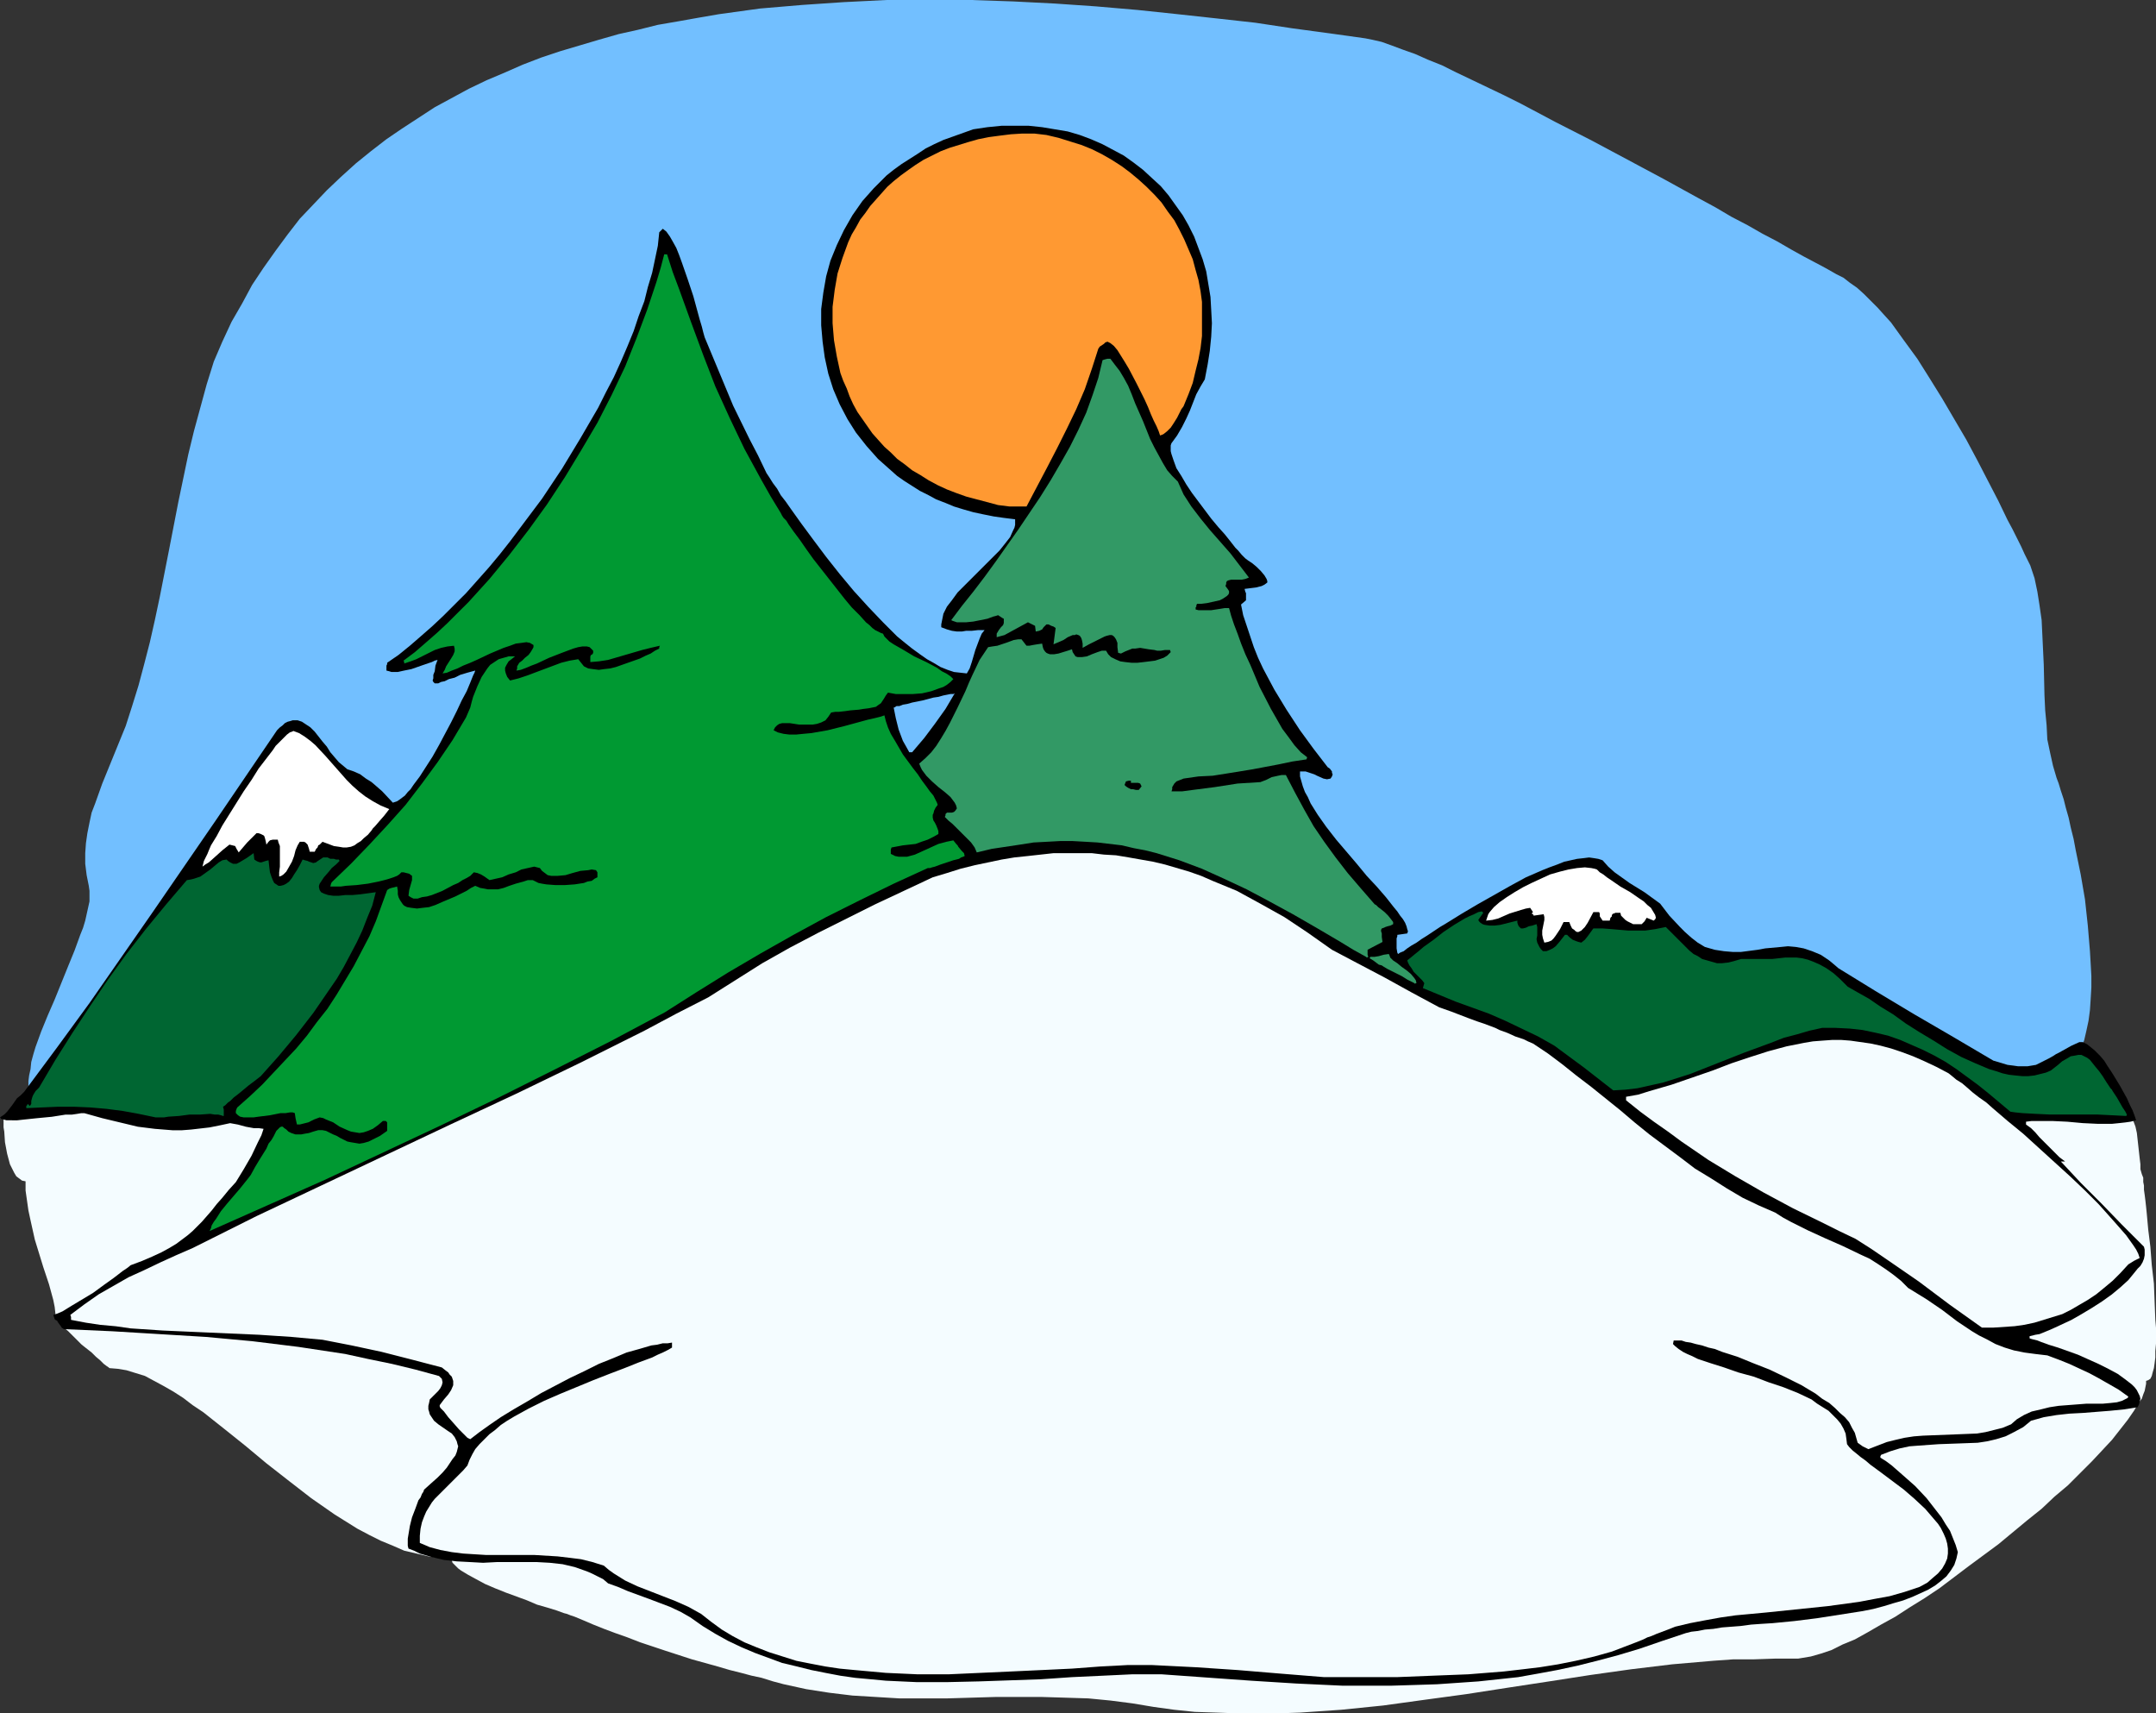 <?xml version="1.0" encoding="UTF-8" standalone="no"?>
<svg
   version="1.0"
   width="129.766mm"
   height="103.108mm"
   id="svg15"
   sodipodi:docname="Winterscape 26.wmf"
   xmlns:inkscape="http://www.inkscape.org/namespaces/inkscape"
   xmlns:sodipodi="http://sodipodi.sourceforge.net/DTD/sodipodi-0.dtd"
   xmlns="http://www.w3.org/2000/svg"
   xmlns:svg="http://www.w3.org/2000/svg">
  <rect width="100%" height="100%" fill="#333333" stroke="none"/>
  <sodipodi:namedview
     id="namedview15"
     pagecolor="#ffffff"
     bordercolor="#000000"
     borderopacity="0.25"
     inkscape:showpageshadow="2"
     inkscape:pageopacity="0.0"
     inkscape:pagecheckerboard="0"
     inkscape:deskcolor="#d1d1d1"
     inkscape:document-units="mm" />
  <defs
     id="defs1">
    <pattern
       id="WMFhbasepattern"
       patternUnits="userSpaceOnUse"
       width="6"
       height="6"
       x="0"
       y="0" />
  </defs>
  <path
     style="fill:#72bfff;fill-opacity:1;fill-rule:evenodd;stroke:none"
     d="m 7.595,251.56 -0.485,-0.808 -0.485,-1.131 -0.162,-0.969 v -1.293 -1.454 l 0.162,-1.293 0.323,-1.454 0.162,-1.616 0.485,-1.777 0.485,-1.616 1.293,-3.554 1.454,-3.554 1.616,-3.716 3.07,-7.594 1.454,-3.554 1.293,-3.554 0.646,-1.616 0.485,-1.616 0.323,-1.454 0.323,-1.454 0.323,-1.454 v -1.293 -1.131 l -0.162,-1.131 -0.485,-2.424 -0.323,-2.585 v -2.424 l 0.162,-2.262 0.323,-2.262 0.485,-2.424 0.485,-2.262 0.808,-2.1 1.616,-4.524 1.778,-4.362 1.778,-4.362 1.778,-4.362 1.454,-4.524 1.454,-4.685 1.293,-4.847 1.293,-5.009 1.131,-5.009 1.131,-5.332 2.101,-10.663 2.101,-10.825 2.262,-10.825 1.293,-5.332 1.454,-5.332 1.454,-5.332 1.616,-5.17 1.939,-4.524 2.101,-4.524 2.424,-4.201 2.262,-4.201 2.586,-3.878 2.747,-3.878 2.747,-3.716 2.747,-3.554 3.07,-3.231 3.07,-3.231 3.232,-3.07 3.394,-3.07 3.394,-2.747 3.555,-2.747 3.555,-2.424 3.717,-2.424 3.717,-2.424 3.878,-2.1 3.878,-2.1 4.04,-1.939 4.202,-1.777 4.04,-1.777 4.202,-1.616 4.363,-1.454 4.363,-1.293 4.363,-1.293 4.525,-1.293 4.363,-0.969 4.525,-1.131 4.686,-0.808 4.525,-0.808 4.686,-0.808 9.373,-1.293 9.534,-0.808 9.534,-0.646 L 201.677,0 h 9.534 9.696 l 9.534,0.323 9.534,0.485 9.373,0.646 9.373,0.808 9.211,0.969 8.888,0.969 8.726,0.969 8.565,1.293 8.403,1.131 8.08,1.131 1.616,0.323 2.101,0.485 2.262,0.808 2.586,0.969 2.747,0.969 2.909,1.293 3.232,1.293 3.232,1.616 3.394,1.616 3.717,1.777 3.717,1.777 3.878,1.939 7.918,4.201 8.242,4.201 16.322,8.725 7.918,4.362 3.878,2.1 3.555,2.1 3.717,1.939 3.394,1.939 3.394,1.777 3.07,1.777 2.909,1.616 2.747,1.454 2.424,1.293 2.262,1.293 1.616,0.808 1.454,1.131 1.616,1.131 1.616,1.454 1.454,1.454 1.616,1.616 1.454,1.616 1.616,1.777 2.909,4.039 3.07,4.201 2.747,4.362 2.909,4.685 2.747,4.685 2.747,4.685 2.586,4.847 2.424,4.685 2.262,4.362 2.101,4.362 1.131,2.1 0.97,1.939 0.97,1.939 0.808,1.777 1.293,2.585 0.97,2.908 0.646,3.07 0.485,3.07 0.485,3.393 0.162,3.393 0.323,6.786 0.162,6.947 0.162,3.393 0.323,3.393 0.162,3.231 0.646,3.07 0.646,2.908 0.808,2.747 0.485,1.293 0.485,1.616 0.646,1.939 0.485,1.939 0.646,2.262 0.485,2.262 0.646,2.585 0.485,2.585 1.131,5.493 0.97,5.655 0.646,5.978 0.485,5.816 0.162,2.747 0.162,2.908 v 2.585 l -0.162,2.747 -0.162,2.424 -0.323,2.424 -0.485,2.262 -0.485,2.1 -0.646,1.777 -0.646,1.777 -0.97,1.454 -0.97,1.293 -1.293,0.808 -1.293,0.808 -1.616,0.323 -0.808,0.162 h -0.808 -5.171 l -5.171,-0.162 -10.827,-0.323 -10.989,-0.485 -11.15,-0.808 -11.15,-0.969 -11.15,-0.969 -10.989,-1.293 -10.666,-1.293 -104.555,-15.51 -5.818,-1.293 -5.818,-1.293 -5.818,-1.131 -5.979,-0.808 -5.979,-0.808 -6.141,-0.808 -6.141,-0.646 -5.979,-0.485 -6.302,-0.323 -6.141,-0.323 -12.605,-0.485 H 187.941 175.174 l -12.605,0.323 -12.605,0.323 -25.371,0.646 -12.443,0.162 -12.282,0.162 -12.12,-0.162 -5.818,-0.162 -5.979,-0.162 h -2.424 l -2.586,0.323 -2.424,0.323 -2.586,0.646 -2.586,0.646 -2.747,0.969 -2.747,1.131 -2.747,1.131 -2.586,1.293 -2.747,1.454 -5.494,2.908 -5.171,3.393 -5.171,3.231 -4.848,3.393 -2.424,1.777 -2.101,1.616 -2.262,1.454 -1.939,1.616 -1.939,1.454 -1.778,1.293 -1.778,1.293 -1.454,1.131 -1.454,0.808 -1.131,0.969 -1.131,0.646 -0.97,0.485 -0.646,0.323 z"
     id="path1" />
  <path
     style="fill:#f4fcff;fill-opacity:1;fill-rule:evenodd;stroke:none"
     d="m 0.808,253.983 v 0.646 0.808 0.969 l 0.162,0.969 0.162,2.424 0.485,2.585 0.646,2.424 0.485,0.969 0.485,0.969 0.485,0.808 0.646,0.485 0.646,0.485 0.808,0.162 v 2.1 l 0.323,2.262 0.323,2.262 0.485,2.262 0.97,4.362 1.293,4.201 0.646,2.1 0.646,1.939 0.646,1.939 0.485,1.777 0.485,1.777 0.323,1.616 0.162,1.454 v 1.293 l 0.323,0.162 0.323,0.485 0.646,0.646 0.646,0.646 0.97,0.808 0.97,0.969 2.101,2.1 2.262,1.777 0.97,0.969 0.97,0.808 0.808,0.808 0.646,0.485 0.485,0.323 0.162,0.162 1.939,0.162 1.939,0.323 2.101,0.646 2.101,0.646 2.101,1.131 2.101,1.131 2.262,1.293 2.262,1.454 2.101,1.616 2.424,1.616 4.686,3.716 2.424,1.939 2.424,1.939 4.848,4.039 5.171,4.039 5.01,3.878 5.333,3.716 2.586,1.616 2.586,1.616 2.747,1.454 2.586,1.293 2.747,1.131 2.586,1.131 2.747,0.646 2.747,0.646 2.586,0.323 2.747,0.162 v 0.485 l 0.162,0.485 0.323,0.323 0.485,0.485 0.485,0.485 0.646,0.485 1.616,0.969 1.778,0.969 2.101,1.131 2.262,0.969 2.424,0.969 4.848,1.777 2.262,0.969 2.262,0.646 2.101,0.646 1.778,0.646 0.646,0.162 0.808,0.323 0.485,0.162 0.485,0.162 1.939,0.808 2.262,0.969 2.424,0.969 2.586,0.969 2.747,0.969 2.909,1.131 5.818,1.939 5.979,1.939 2.909,0.808 2.909,0.808 2.747,0.808 2.586,0.646 2.424,0.646 2.262,0.485 2.586,0.808 2.424,0.646 5.171,1.131 5.171,0.808 5.333,0.646 5.333,0.323 5.333,0.323 h 5.494 5.333 l 10.989,-0.323 h 10.666 l 5.333,0.162 5.171,0.162 5.01,0.485 5.01,0.646 4.848,0.808 4.686,0.646 4.686,0.485 4.848,0.162 4.686,0.162 h 4.848 4.686 l 4.848,-0.162 9.373,-0.646 9.534,-0.969 9.373,-1.293 9.534,-1.293 9.373,-1.454 9.534,-1.454 9.373,-1.454 9.211,-1.293 9.373,-1.131 9.373,-0.808 4.525,-0.323 h 4.686 l 4.686,-0.162 h 4.525 0.808 l 0.97,-0.162 1.939,-0.323 2.262,-0.646 2.424,-0.808 2.586,-1.293 2.747,-1.131 2.909,-1.616 3.07,-1.777 3.232,-1.777 3.232,-2.1 3.394,-2.1 3.394,-2.262 6.626,-5.009 6.787,-5.009 6.626,-5.493 3.232,-2.585 2.909,-2.747 3.07,-2.585 2.747,-2.747 2.586,-2.585 2.424,-2.585 2.262,-2.424 1.778,-2.262 1.778,-2.262 1.454,-2.1 1.131,-1.939 0.646,-0.808 0.323,-0.969 0.323,-0.808 0.162,-0.808 0.162,-0.808 v -0.646 l 0.485,-0.162 0.485,-0.323 0.323,-0.646 0.162,-0.646 0.323,-1.131 0.162,-1.131 0.162,-1.293 v -1.454 l 0.162,-1.777 v -3.393 l -0.162,-1.939 -0.162,-4.039 -0.162,-4.201 -0.485,-4.201 -0.323,-4.201 -0.485,-3.878 -0.162,-1.777 -0.162,-1.777 -0.162,-1.616 -0.162,-1.454 -0.162,-1.293 -0.162,-1.131 v -0.969 l -0.162,-0.808 v -0.485 -0.485 l -0.323,-0.808 -0.323,-1.131 v -1.131 l -0.162,-1.293 -0.323,-2.908 -0.323,-2.908 -0.323,-1.454 -0.485,-1.293 -0.485,-1.454 -0.646,-1.131 -0.808,-1.131 -1.131,-0.969 -1.293,-0.808 -1.454,-0.646 h -3.07 l -2.909,-0.162 -6.141,-0.646 -6.141,-0.808 -5.979,-0.969 -12.282,-2.585 -5.979,-1.131 -5.979,-0.969 -6.302,-1.131 -6.464,-0.646 -6.626,-0.808 -6.626,-0.485 -6.626,-0.323 -6.787,-0.323 -13.574,-0.323 -13.574,-0.162 -13.574,-0.162 -13.251,-0.162 -6.626,-0.323 -6.464,-0.323 -246.601,-7.271 -4.686,0.323 -4.686,0.323 -5.01,0.808 -5.01,0.808 -5.171,1.131 -5.01,1.293 -5.171,1.454 -5.171,1.454 -5.171,1.777 -5.01,1.939 -5.01,1.939 -4.848,2.1 -4.525,2.262 -4.525,2.262 -4.202,2.424 z"
     id="path2" />
  <path
     style="fill:#000000;fill-opacity:1;fill-rule:evenodd;stroke:none"
     d="m 305.262,383.399 -10.342,-0.485 -10.342,-0.646 -20.362,-1.454 h -6.626 l -6.787,0.323 -6.949,0.323 -7.11,0.485 -14.059,0.485 -7.11,0.162 h -7.11 l -6.949,-0.323 -3.394,-0.323 -3.555,-0.323 -3.394,-0.485 -3.394,-0.646 -3.232,-0.646 -3.232,-0.808 -3.394,-0.808 -3.07,-1.131 -3.07,-1.131 -3.07,-1.293 -3.07,-1.454 -2.909,-1.616 -2.909,-1.777 -2.747,-1.939 -2.262,-1.293 -2.424,-1.131 -4.686,-1.777 -4.848,-1.777 -2.262,-0.969 -2.262,-0.808 -1.131,-0.969 -1.293,-0.646 -1.293,-0.646 -1.131,-0.485 -2.747,-0.969 -2.747,-0.646 -2.909,-0.323 -2.909,-0.162 h -9.211 l -3.07,0.162 -2.909,-0.162 -3.07,-0.162 -2.909,-0.323 -2.747,-0.646 -2.747,-0.808 -1.293,-0.646 -1.293,-0.485 -0.162,-0.646 v -0.808 -0.808 l 0.162,-0.969 0.323,-1.939 0.485,-1.939 0.808,-2.1 0.646,-1.777 0.485,-0.646 0.323,-0.808 0.323,-0.485 0.162,-0.485 1.616,-1.454 1.454,-1.293 1.131,-1.131 0.97,-1.131 0.646,-0.969 0.646,-0.969 0.646,-0.808 0.323,-0.808 0.162,-0.646 0.162,-0.646 -0.162,-0.485 -0.162,-0.646 -0.485,-0.969 -0.646,-0.808 -0.97,-0.646 -2.101,-1.454 -0.97,-0.808 -0.646,-0.969 -0.323,-0.485 -0.162,-0.646 -0.162,-0.485 v -0.808 l 0.162,-0.646 0.162,-0.808 1.293,-1.293 0.646,-0.646 0.485,-0.646 0.323,-0.646 0.162,-0.646 -0.162,-0.808 -0.646,-0.646 -5.333,-1.454 -5.333,-1.293 -5.494,-1.131 -5.171,-1.131 -5.333,-0.808 -5.333,-0.808 -10.504,-1.293 -10.504,-0.969 -10.666,-0.646 -10.666,-0.646 -10.989,-0.485 -0.485,-0.323 -0.323,-0.485 -0.485,-0.646 -0.323,-0.485 -0.323,-0.162 -0.162,-0.162 -0.323,-0.969 0.97,-0.323 1.131,-0.485 2.101,-1.293 2.424,-1.454 2.424,-1.454 2.424,-1.777 2.262,-1.616 2.101,-1.616 0.97,-0.646 0.808,-0.646 2.586,-0.969 2.262,-0.969 2.101,-0.969 1.778,-0.969 1.616,-0.969 1.293,-0.969 1.293,-0.969 1.131,-0.969 2.101,-2.1 1.131,-1.293 1.131,-1.293 1.131,-1.454 1.293,-1.454 1.454,-1.777 1.616,-1.777 1.778,-2.908 1.778,-3.07 1.454,-3.07 0.808,-1.616 0.485,-1.454 -1.131,-0.162 h -1.131 l -1.778,-0.323 -1.778,-0.485 -1.778,-0.323 -2.262,0.485 -2.424,0.485 -4.202,0.485 -2.101,0.162 h -2.101 l -4.04,-0.323 -3.878,-0.485 -4.04,-0.969 -4.04,-0.969 -4.04,-1.131 h -0.808 l -0.97,0.162 -1.131,0.162 h -1.454 l -3.07,0.485 -3.394,0.323 -3.07,0.323 -1.454,0.162 H 1.454 L 0.808,254.63 0.162,254.468 V 254.307 L 0,254.145 l 0.97,-0.646 0.646,-0.646 1.131,-1.454 1.131,-1.616 0.808,-0.646 0.808,-0.808 7.434,-10.017 7.434,-10.179 14.382,-20.681 14.221,-20.681 14.059,-20.681 0.646,-0.646 0.646,-0.485 0.485,-0.485 0.646,-0.323 0.646,-0.162 0.485,-0.162 h 1.131 l 0.97,0.323 0.97,0.646 0.97,0.646 0.97,0.969 1.778,2.262 0.97,1.131 0.808,1.293 1.939,2.262 0.97,0.808 0.97,0.808 1.454,0.485 1.454,0.646 1.293,0.969 1.293,0.808 1.131,0.969 1.293,1.131 2.424,2.585 0.485,-0.162 0.485,-0.162 0.485,-0.323 0.646,-0.485 0.646,-0.485 0.646,-0.808 0.646,-0.646 0.646,-0.969 1.454,-1.939 1.454,-2.262 1.454,-2.262 1.454,-2.585 2.747,-5.17 1.293,-2.585 1.131,-2.424 1.131,-2.1 0.808,-1.939 0.323,-0.808 0.323,-0.808 0.323,-0.646 0.162,-0.485 -1.778,0.485 -1.616,0.485 -0.646,0.323 -0.646,0.323 -1.293,0.323 -0.97,0.485 -0.808,0.162 -0.646,0.323 h -0.485 -0.323 l -0.323,-0.323 -0.162,-0.323 0.162,-0.485 v -0.808 l 0.323,-0.808 0.162,-1.293 0.485,-1.293 -0.646,0.162 -0.646,0.323 -1.454,0.485 -3.232,1.131 -1.616,0.323 -1.454,0.323 H 89.041 L 88.557,152.681 87.91,152.519 v -0.808 -0.323 l 0.162,-0.323 v -0.323 l 2.586,-1.777 2.586,-2.1 2.424,-2.1 2.586,-2.262 2.586,-2.424 2.586,-2.585 2.586,-2.585 2.586,-2.908 2.586,-2.908 2.424,-2.908 2.424,-3.07 2.424,-3.231 4.848,-6.463 4.525,-6.786 4.202,-6.947 4.04,-6.947 1.778,-3.554 1.778,-3.393 1.616,-3.554 1.454,-3.393 1.454,-3.554 1.131,-3.393 1.293,-3.393 0.808,-3.231 0.97,-3.231 0.646,-3.07 0.646,-3.07 0.323,-3.07 0.485,-0.485 0.323,-0.323 0.808,0.646 0.808,1.131 0.646,1.131 0.808,1.454 0.646,1.616 0.646,1.777 1.293,3.716 1.293,3.878 0.97,3.554 0.485,1.777 0.485,1.616 0.323,1.293 0.323,1.131 3.232,7.755 3.232,7.755 3.717,7.594 1.939,3.716 1.939,4.039 0.646,0.969 0.808,1.293 0.97,1.293 0.808,1.454 1.131,1.454 1.131,1.616 2.424,3.393 2.747,3.716 2.909,3.878 3.07,3.878 3.232,3.878 3.232,3.554 3.394,3.554 3.232,3.231 1.778,1.454 1.616,1.293 1.778,1.293 1.616,1.131 1.454,0.808 1.616,0.969 1.616,0.646 1.454,0.485 1.454,0.162 1.454,0.162 0.646,-1.131 0.485,-1.454 0.808,-2.747 0.485,-1.293 0.485,-1.293 0.485,-1.131 0.646,-0.808 h -1.454 l -1.454,0.162 h -1.293 l -0.97,0.162 h -1.131 l -1.131,-0.162 -1.131,-0.323 -1.293,-0.485 v -0.646 l 0.162,-0.808 0.162,-0.808 0.162,-0.808 0.808,-1.616 1.131,-1.454 1.293,-1.777 1.616,-1.616 3.232,-3.231 3.232,-3.231 1.454,-1.454 1.293,-1.616 1.131,-1.454 0.646,-1.454 0.323,-0.646 0.162,-0.646 v -0.646 -0.646 l -2.586,-0.323 -2.262,-0.323 -2.424,-0.485 -2.262,-0.485 -2.262,-0.646 -2.101,-0.646 -1.939,-0.808 -2.101,-0.808 -1.778,-0.969 -1.939,-0.969 -1.778,-1.131 -1.778,-1.131 -1.616,-1.131 -1.454,-1.293 -2.909,-2.585 -2.586,-2.908 -2.424,-3.07 -1.939,-3.07 -1.778,-3.393 -1.454,-3.393 -1.131,-3.554 -0.808,-3.716 -0.485,-3.554 -0.323,-3.716 v -3.716 l 0.485,-3.716 0.646,-3.716 0.97,-3.554 1.454,-3.554 1.616,-3.393 1.939,-3.393 1.131,-1.616 1.131,-1.616 1.293,-1.454 1.293,-1.454 2.909,-2.908 1.616,-1.293 1.778,-1.293 1.778,-1.131 1.778,-1.131 1.939,-1.293 1.939,-0.969 2.101,-0.969 2.262,-0.808 2.262,-0.808 2.262,-0.808 3.232,-0.485 3.232,-0.323 h 3.232 2.909 l 3.07,0.323 2.909,0.485 2.909,0.485 2.747,0.808 2.586,0.969 2.586,1.131 2.424,1.293 2.424,1.293 2.262,1.616 2.101,1.616 2.101,1.939 1.939,1.777 1.778,2.1 1.616,2.262 1.616,2.262 1.293,2.262 1.293,2.585 0.97,2.585 0.97,2.585 0.808,2.747 0.485,2.908 0.485,2.908 0.162,2.908 0.162,3.07 -0.162,3.07 -0.323,3.231 -0.485,3.07 -0.646,3.393 -0.97,1.616 -0.97,1.777 -1.454,3.716 -0.808,1.777 -0.97,1.939 -1.131,1.939 -1.293,1.777 -0.162,0.485 v 0.646 0.646 l 0.162,0.646 0.485,1.454 0.646,1.777 1.131,1.777 1.131,1.939 1.293,1.939 1.454,1.939 2.909,3.878 1.616,1.939 1.454,1.616 1.293,1.616 1.131,1.454 0.646,0.646 0.808,0.969 0.323,0.323 0.162,0.162 0.323,0.323 0.646,0.485 0.97,0.646 0.97,0.808 0.97,0.969 0.808,0.969 0.485,0.808 0.162,0.485 v 0.323 l -0.646,0.485 -0.646,0.323 -1.293,0.323 -1.293,0.162 -1.293,0.162 0.162,0.646 0.162,0.323 v 1.616 l -1.131,0.969 0.485,2.424 0.808,2.424 0.808,2.424 0.808,2.424 0.97,2.424 1.131,2.424 2.586,4.847 2.747,4.524 3.07,4.685 3.07,4.201 3.232,4.201 0.485,0.323 0.485,0.646 v 0.323 l 0.162,0.323 -0.162,0.485 -0.323,0.485 -0.808,0.162 -0.808,-0.162 -1.454,-0.646 -0.646,-0.323 -0.97,-0.323 -0.97,-0.323 h -1.293 v 1.131 l 0.323,1.131 0.323,1.131 0.485,1.293 0.646,1.131 0.646,1.454 1.616,2.585 1.939,2.747 2.262,2.908 4.686,5.493 2.262,2.747 2.262,2.424 2.101,2.424 1.778,2.262 0.808,0.969 0.646,0.969 0.646,0.808 0.485,0.808 0.323,0.808 0.162,0.646 0.162,0.485 -0.162,0.485 -2.262,0.323 v 0.323 l -0.162,0.485 v 1.131 1.131 l 0.162,0.969 0.162,0.323 0.485,-0.323 0.808,-0.323 0.808,-0.646 0.97,-0.646 1.131,-0.646 1.131,-0.808 1.293,-0.808 1.454,-0.969 1.454,-0.969 1.616,-0.969 3.394,-2.1 3.555,-2.1 3.717,-2.1 3.717,-2.1 3.555,-1.939 3.717,-1.616 1.616,-0.646 1.778,-0.646 1.616,-0.646 1.454,-0.323 1.454,-0.323 1.454,-0.162 1.293,-0.162 1.131,0.162 0.97,0.162 0.97,0.323 1.293,1.454 1.454,1.293 3.394,2.424 3.394,2.1 1.778,1.293 1.778,1.293 2.101,2.747 2.424,2.585 1.131,1.131 1.454,1.293 1.454,1.131 1.616,0.969 2.262,0.646 2.101,0.323 1.939,0.162 h 1.939 l 3.717,-0.485 1.778,-0.323 1.778,-0.162 1.778,-0.162 1.616,-0.162 1.778,0.162 1.778,0.323 1.939,0.646 1.939,0.808 0.97,0.646 0.97,0.646 0.97,0.808 1.131,0.969 4.202,2.585 4.202,2.585 8.888,5.332 8.888,5.17 9.05,5.332 1.616,0.485 1.616,0.485 1.293,0.162 1.131,0.162 h 1.131 0.97 l 0.97,-0.162 0.97,-0.162 0.97,-0.485 0.97,-0.485 0.97,-0.485 1.131,-0.646 0.485,-0.323 0.646,-0.323 1.454,-0.808 1.454,-0.808 1.778,-0.808 h 0.808 l 0.97,0.485 0.808,0.646 0.97,0.808 1.131,1.131 0.97,1.131 0.808,1.293 0.97,1.454 1.778,2.908 1.616,2.908 0.646,1.454 0.646,1.293 0.485,1.293 0.323,0.969 -1.293,0.323 -1.131,0.162 -1.454,0.162 -1.616,0.162 h -3.232 l -3.394,-0.162 -3.555,-0.323 -3.394,-0.162 h -3.232 -1.454 l -1.293,0.162 v 0.646 l 1.131,0.808 0.97,0.969 0.97,1.131 1.131,1.131 2.262,2.262 1.131,1.131 1.293,0.969 h -0.97 l 4.525,4.847 4.686,4.685 4.686,4.847 5.01,5.009 0.162,0.646 v 0.646 0.646 l -0.162,0.808 -0.323,0.808 -0.485,0.808 -0.646,0.646 -0.646,0.808 -1.454,1.777 -1.778,1.616 -1.939,1.616 -2.262,1.616 -2.262,1.454 -2.424,1.454 -2.262,1.293 -2.424,1.131 -2.101,0.969 -1.939,0.808 -0.808,0.323 -0.97,0.162 -0.646,0.162 -0.646,0.162 v 0.485 l 0.485,0.162 0.646,0.162 0.646,0.162 0.808,0.323 1.778,0.646 2.101,0.646 2.262,0.808 2.262,0.808 4.686,2.1 2.262,1.131 2.101,1.131 1.778,1.293 1.454,1.131 0.646,0.646 0.485,0.646 0.323,0.646 0.323,0.646 0.162,0.646 -0.162,0.646 -0.162,0.646 -0.323,0.646 -3.07,0.485 -3.232,0.323 -6.141,0.485 -3.07,0.162 -2.909,0.323 -2.909,0.485 -2.909,0.808 -1.778,1.454 -2.101,1.131 -1.939,0.969 -2.101,0.646 -2.101,0.485 -2.101,0.323 -4.363,0.162 -4.525,0.162 -4.525,0.323 -2.101,0.162 -2.262,0.485 -2.101,0.646 -2.101,0.808 -0.162,0.323 v 0.323 l 1.293,0.808 1.293,0.969 2.586,2.262 2.747,2.424 2.586,2.747 2.262,2.908 1.131,1.454 0.97,1.616 0.97,1.454 0.646,1.616 0.646,1.616 0.485,1.616 -0.323,1.454 -0.485,1.454 -0.808,1.293 -0.97,1.293 -1.131,0.969 -1.454,1.131 -1.616,0.969 -1.778,0.808 -1.778,0.808 -2.101,0.808 -2.262,0.646 -2.101,0.646 -2.424,0.646 -2.424,0.485 -5.171,0.808 -5.171,0.808 -5.171,0.646 -5.01,0.485 -2.586,0.162 -2.262,0.162 -2.424,0.323 -2.101,0.162 -2.101,0.162 -1.939,0.323 -1.939,0.162 -1.616,0.323 -1.454,0.162 -1.293,0.323 -5.333,1.777 -5.171,1.777 -4.848,1.454 -4.848,1.293 -4.525,1.131 -4.525,0.969 -4.363,0.808 -4.525,0.808 -4.525,0.485 -4.525,0.485 -4.686,0.323 -4.686,0.323 -5.01,0.162 -5.333,0.162 h -5.494 z"
     id="path3" />
  <path
     style="fill:#f4fcff;fill-opacity:1;fill-rule:evenodd;stroke:none"
     d="m 301.222,381.46 -10.019,-0.808 -9.696,-0.808 -9.696,-0.646 -9.696,-0.485 h -2.747 -2.909 l -2.909,0.162 -3.232,0.162 -6.464,0.485 -6.787,0.323 -6.949,0.323 -7.11,0.323 -7.11,0.323 h -7.272 l -7.11,-0.323 -3.555,-0.323 -3.555,-0.323 -3.394,-0.323 -3.232,-0.485 -3.394,-0.646 -3.232,-0.646 -3.07,-0.969 -3.07,-0.969 -2.909,-1.131 -2.747,-1.131 -2.747,-1.454 -2.424,-1.454 -2.424,-1.777 -2.262,-1.777 -2.909,-1.616 -2.909,-1.293 -2.909,-1.131 -2.909,-1.131 -2.909,-1.131 -2.747,-1.293 -2.586,-1.616 -1.131,-0.808 -1.131,-0.969 -2.586,-0.808 -2.586,-0.646 -2.586,-0.323 -2.747,-0.323 -5.333,-0.323 h -5.494 -5.494 l -2.586,-0.162 -2.586,-0.162 -2.586,-0.323 -2.586,-0.485 -2.424,-0.646 -2.262,-0.969 v -1.616 l 0.162,-1.616 0.323,-1.454 0.485,-1.293 0.485,-1.131 1.293,-2.1 0.646,-0.808 1.778,-1.777 1.778,-1.777 1.939,-1.939 0.97,-0.969 0.97,-1.131 0.485,-1.293 0.646,-1.293 0.646,-1.131 0.97,-1.131 1.131,-1.131 1.131,-1.131 1.293,-0.969 1.293,-1.131 1.454,-0.969 1.616,-0.969 3.232,-1.777 3.555,-1.777 3.717,-1.616 7.434,-3.07 3.717,-1.454 3.394,-1.293 3.232,-1.293 3.07,-1.131 1.293,-0.646 1.131,-0.485 1.293,-0.646 0.808,-0.485 v -1.131 l -0.97,0.162 h -1.131 l -1.293,0.323 -1.293,0.162 -2.747,0.808 -2.909,0.808 -3.07,1.293 -3.232,1.293 -3.232,1.616 -3.394,1.616 -6.464,3.393 -3.232,1.939 -3.07,1.777 -2.909,1.777 -2.586,1.777 -2.262,1.616 -2.101,1.616 -0.323,-0.162 -0.323,-0.162 -0.323,-0.323 -0.485,-0.485 -1.131,-1.131 -1.131,-1.293 -1.293,-1.454 -0.97,-1.293 -0.485,-0.485 -0.323,-0.323 -0.162,-0.323 v -0.323 l 0.97,-1.293 0.97,-1.131 0.646,-0.969 0.485,-1.131 v -0.323 -0.646 l -0.162,-0.485 -0.162,-0.485 -0.485,-0.485 -0.323,-0.485 -0.646,-0.485 -0.808,-0.646 -6.787,-1.777 -6.949,-1.777 -6.787,-1.454 -6.626,-1.293 -7.11,-0.646 -7.272,-0.485 -14.706,-0.646 -7.272,-0.323 -7.272,-0.485 -3.394,-0.485 -3.555,-0.323 -3.232,-0.485 -3.394,-0.646 v -0.646 l -0.162,-0.485 3.232,-2.424 3.232,-2.262 3.394,-1.939 3.394,-1.939 3.555,-1.616 3.717,-1.777 3.555,-1.616 3.717,-1.616 14.544,-7.271 14.706,-6.947 29.411,-13.895 14.867,-6.947 14.706,-7.109 14.544,-7.271 7.272,-3.878 7.272,-3.716 6.141,-3.878 6.141,-3.878 6.302,-3.554 6.464,-3.393 6.464,-3.231 6.464,-3.231 13.09,-6.14 3.232,-0.969 3.07,-0.969 3.232,-0.808 3.07,-0.646 3.07,-0.646 2.909,-0.485 3.07,-0.323 2.909,-0.323 2.909,-0.323 h 5.818 2.909 l 2.747,0.323 2.747,0.162 2.909,0.485 2.747,0.485 2.747,0.485 2.747,0.646 2.747,0.808 2.747,0.808 2.747,0.969 2.586,1.131 2.747,1.131 2.747,1.131 5.333,2.908 5.494,3.07 5.333,3.554 2.747,1.939 2.747,1.939 5.818,3.07 3.07,1.616 3.07,1.616 6.141,3.393 6.302,3.393 2.747,0.969 2.101,0.808 2.101,0.808 1.778,0.646 1.454,0.485 1.293,0.485 1.293,0.485 0.97,0.485 1.778,0.646 1.778,0.808 1.939,0.646 0.97,0.485 1.131,0.485 3.394,2.262 3.232,2.424 3.232,2.585 3.394,2.585 6.626,5.332 3.232,2.747 3.394,2.747 6.949,5.17 3.394,2.585 3.717,2.262 3.555,2.262 3.555,2.1 3.717,1.777 3.717,1.616 1.778,1.131 1.778,0.969 3.878,1.939 3.878,1.777 4.04,1.777 4.04,1.939 2.101,0.969 1.778,1.131 1.939,1.293 1.778,1.293 1.616,1.293 1.616,1.616 2.101,1.293 2.101,1.293 3.555,2.424 3.394,2.585 3.394,2.262 1.616,0.969 1.939,0.969 1.778,0.969 2.101,0.808 2.101,0.646 2.424,0.485 2.424,0.323 2.747,0.323 2.586,0.969 2.424,0.969 4.525,2.1 2.101,1.131 2.262,1.293 2.262,1.293 2.262,1.616 -0.162,0.323 -0.323,0.162 -0.97,0.485 -1.131,0.323 -1.454,0.162 -1.778,0.162 h -1.778 -1.939 l -2.101,0.162 -4.202,0.323 -2.101,0.323 -1.939,0.485 -2.101,0.485 -1.778,0.808 -1.616,0.969 -1.293,1.131 -1.939,0.808 -1.939,0.485 -1.939,0.485 -1.939,0.323 -4.04,0.162 -8.242,0.323 -2.101,0.162 -2.101,0.323 -2.101,0.485 -1.939,0.485 -2.101,0.808 -2.101,0.808 -1.293,-0.646 -1.131,-0.808 -0.323,-1.131 -0.323,-1.131 -0.646,-1.131 -0.646,-1.293 -0.97,-1.131 -1.131,-0.969 -1.131,-1.131 -1.293,-1.131 -1.616,-0.969 -1.454,-1.131 -3.232,-1.939 -3.555,-1.777 -3.717,-1.777 -3.717,-1.454 -3.555,-1.454 -3.555,-1.131 -1.616,-0.646 -1.454,-0.323 -1.454,-0.485 -1.454,-0.323 -1.131,-0.323 -1.131,-0.162 -0.97,-0.323 h -0.808 -0.97 l -0.162,0.808 0.485,0.485 0.808,0.646 0.97,0.646 0.97,0.485 1.131,0.485 1.293,0.646 2.909,0.969 3.07,0.969 3.232,1.131 3.555,0.969 3.394,1.293 3.394,1.131 3.232,1.293 3.07,1.454 1.293,0.969 1.293,0.808 1.293,0.808 0.97,0.969 0.97,0.969 0.808,0.969 0.646,1.131 0.485,1.131 0.162,1.131 0.162,1.293 0.485,0.646 0.808,0.808 0.808,0.646 0.97,0.808 1.131,0.808 1.131,0.969 2.424,1.777 2.586,1.939 2.586,1.939 2.424,2.1 2.424,2.262 1.939,2.262 0.97,1.131 0.646,0.969 0.646,1.293 0.485,1.131 0.323,1.131 0.162,1.131 v 1.131 l -0.162,1.131 -0.485,1.131 -0.646,1.131 -0.97,1.131 -1.131,0.969 -1.293,1.131 -1.778,0.969 -3.394,1.131 -3.394,0.969 -3.555,0.646 -3.394,0.646 -7.11,0.969 -14.059,1.454 -6.949,0.646 -3.394,0.485 -3.555,0.646 -3.394,0.646 -3.394,0.808 -1.616,0.646 -1.293,0.485 -1.293,0.485 -1.131,0.485 -0.97,0.323 -0.97,0.485 -1.616,0.646 -5.494,2.1 -4.04,1.131 -4.202,0.969 -4.04,0.808 -4.04,0.646 -4.04,0.485 -4.202,0.485 -8.08,0.646 -8.242,0.323 -8.08,0.323 z"
     id="path4" />
  <path
     style="fill:#f4fcff;fill-opacity:1;fill-rule:evenodd;stroke:none"
     d="m 450.863,301.969 -7.272,-5.17 -7.11,-5.332 -7.272,-5.009 -3.555,-2.424 -3.555,-2.262 -3.717,-1.777 -3.555,-1.777 -6.949,-3.393 -6.626,-3.554 -6.464,-3.716 -6.141,-3.716 -6.141,-4.201 -3.07,-2.262 -3.232,-2.262 -3.07,-2.262 -3.232,-2.585 v -0.808 l 2.747,-0.485 2.586,-0.808 5.01,-1.454 4.686,-1.616 4.686,-1.616 4.202,-1.616 4.363,-1.454 4.04,-1.293 4.202,-1.131 4.04,-0.808 1.939,-0.323 2.101,-0.162 2.262,-0.162 h 2.101 l 2.101,0.162 2.262,0.323 2.262,0.323 2.262,0.485 2.424,0.646 2.424,0.808 2.586,0.969 2.586,1.131 2.747,1.293 2.747,1.454 0.808,0.646 0.97,0.808 1.293,0.808 1.131,0.969 1.293,1.131 1.454,1.131 1.616,1.131 1.454,1.293 3.394,2.908 3.555,2.908 7.11,6.463 3.555,3.231 3.394,3.231 3.07,3.07 1.454,1.616 1.293,1.454 1.293,1.454 1.131,1.293 1.131,1.293 0.808,1.131 0.808,1.131 0.646,0.969 0.485,0.969 0.323,0.969 -1.293,0.646 -1.293,0.808 -1.778,1.939 -1.778,1.777 -1.939,1.616 -1.778,1.454 -1.939,1.293 -1.939,1.131 -1.939,1.131 -1.939,0.969 -2.101,0.646 -2.101,0.646 -2.101,0.646 -2.262,0.485 -2.262,0.323 -2.424,0.162 -2.424,0.162 z"
     id="path5" />
  <path
     style="fill:#009932;fill-opacity:1;fill-rule:evenodd;stroke:none"
     d="m 47.672,279.996 0.323,-0.646 0.162,-0.646 0.485,-0.808 0.485,-0.646 1.131,-1.777 1.454,-1.777 2.909,-3.393 1.293,-1.616 0.646,-0.808 0.485,-0.646 0.97,-1.777 0.97,-1.616 0.808,-1.293 0.808,-1.293 0.485,-1.131 0.646,-0.808 0.485,-0.808 0.323,-0.646 0.323,-0.646 0.323,-0.323 0.323,-0.323 0.162,-0.162 0.323,-0.162 h 0.323 l 0.323,0.323 0.485,0.323 0.485,0.485 0.646,0.323 0.97,0.323 h 1.293 l 0.808,-0.162 0.97,-0.162 0.97,-0.323 1.131,-0.323 h 0.97 l 0.808,0.162 1.616,0.808 0.808,0.323 0.808,0.485 1.616,0.808 0.808,0.162 0.97,0.162 0.97,0.162 0.97,-0.162 1.131,-0.323 1.293,-0.646 1.293,-0.646 1.616,-1.131 v -1.939 l -0.162,-0.162 -0.162,-0.162 h -0.323 -0.323 l -1.131,0.969 -1.131,0.808 -1.131,0.485 -0.97,0.323 -0.97,0.162 -0.97,-0.162 -0.97,-0.162 -0.808,-0.323 -1.778,-0.808 -1.454,-0.969 -1.616,-0.646 -0.646,-0.323 -0.808,-0.162 -1.293,0.485 -1.293,0.646 -1.293,0.323 -0.646,0.162 h -0.646 l -0.323,-1.454 -0.162,-1.131 -0.485,-0.162 h -0.646 l -0.97,0.162 h -1.131 l -2.424,0.485 -2.586,0.323 -1.131,0.162 h -1.131 -1.131 l -0.808,-0.162 -0.485,-0.323 -0.485,-0.485 v -0.162 -0.323 l 0.162,-0.485 0.162,-0.323 2.909,-2.585 2.747,-2.585 2.586,-2.747 2.586,-2.747 2.586,-2.747 2.424,-2.908 2.262,-3.07 2.424,-3.07 2.101,-3.231 1.939,-3.231 1.939,-3.231 1.778,-3.393 1.778,-3.393 1.454,-3.393 1.293,-3.554 1.293,-3.554 0.485,-0.323 0.485,-0.162 0.646,-0.162 0.646,-0.162 0.162,0.969 v 0.808 l 0.162,0.646 0.323,0.646 0.323,0.485 0.323,0.485 0.323,0.323 0.646,0.323 0.97,0.162 1.293,0.162 1.293,-0.162 1.454,-0.162 1.454,-0.485 1.454,-0.646 3.07,-1.293 1.293,-0.646 1.293,-0.646 0.97,-0.646 0.97,-0.485 1.131,0.485 0.97,0.162 0.808,0.162 h 0.808 1.454 l 1.293,-0.323 1.293,-0.485 1.454,-0.485 1.778,-0.485 0.97,-0.323 h 1.131 l 0.646,0.323 0.646,0.323 0.808,0.162 0.97,0.162 2.101,0.162 h 2.101 l 2.262,-0.162 2.101,-0.323 0.808,-0.323 0.97,-0.162 0.646,-0.485 0.646,-0.323 v -0.646 -0.485 l -0.323,-0.485 -0.97,-0.162 -0.808,0.162 -1.778,0.162 -1.778,0.485 -1.616,0.485 -1.778,0.162 h -0.808 -0.646 l -0.808,-0.162 -0.646,-0.485 -0.646,-0.485 -0.485,-0.646 -0.646,-0.162 -0.646,-0.162 -1.454,0.323 -1.454,0.323 -1.293,0.646 -1.616,0.485 -1.454,0.646 -1.454,0.323 -1.454,0.323 -1.131,-0.808 -0.808,-0.485 -0.808,-0.323 -0.808,-0.162 -0.323,0.323 -0.485,0.485 -0.808,0.485 -0.97,0.485 -0.97,0.646 -1.131,0.485 -2.424,1.293 -2.424,0.969 -1.131,0.323 -1.131,0.162 -0.97,0.323 h -0.97 l -0.646,-0.323 -0.485,-0.323 0.162,-1.293 0.323,-1.131 0.323,-1.131 v -0.969 l -0.646,-0.485 -0.646,-0.162 -0.646,-0.162 h -0.485 l -0.485,0.485 -0.485,0.323 -0.808,0.323 -0.97,0.323 -1.131,0.323 -1.293,0.323 -2.424,0.485 -2.586,0.323 -2.424,0.162 -1.131,0.162 h -0.97 -0.808 -0.646 l 0.162,-0.646 0.162,-0.323 4.363,-4.201 4.202,-4.362 4.202,-4.524 4.04,-4.524 3.717,-4.847 3.555,-4.847 3.394,-5.009 3.07,-5.17 0.97,-2.262 0.323,-1.293 0.323,-1.131 0.97,-2.424 0.97,-2.1 0.646,-0.969 0.646,-0.969 0.646,-0.808 0.97,-0.646 0.97,-0.646 1.131,-0.323 1.131,-0.323 h 1.454 l -0.808,0.646 -0.646,0.485 -0.485,0.808 -0.323,0.646 v 0.646 l 0.162,0.646 0.323,0.808 0.646,0.808 1.939,-0.485 1.939,-0.646 3.878,-1.454 3.878,-1.454 1.939,-0.485 1.939,-0.323 0.646,0.808 0.646,0.808 0.97,0.485 1.131,0.162 1.293,0.162 1.131,-0.162 1.454,-0.162 1.293,-0.323 2.747,-0.969 2.747,-0.969 1.293,-0.646 1.131,-0.485 0.97,-0.646 0.97,-0.485 v -0.323 l 0.162,-0.323 -2.101,0.485 -1.939,0.485 -3.878,1.131 -3.878,1.131 -2.101,0.323 -1.939,0.162 v -1.293 l 0.162,-0.323 0.323,-0.162 0.162,-0.323 v -0.485 l -0.323,-0.323 -0.485,-0.485 -0.646,-0.162 h -0.97 l -0.97,0.162 -1.131,0.323 -1.293,0.485 -1.293,0.485 -2.909,1.131 -2.747,1.293 -1.293,0.485 -1.131,0.485 -1.293,0.485 -0.97,0.162 0.162,-0.485 v -0.485 l 0.485,-0.808 0.646,-0.485 0.646,-0.646 0.808,-0.646 0.485,-0.646 0.485,-0.808 0.162,-0.323 v -0.485 l -0.808,-0.485 -0.808,-0.162 -1.131,0.162 -1.293,0.162 -1.293,0.485 -1.454,0.485 -3.07,1.293 -3.07,1.454 -1.454,0.646 -1.616,0.646 -1.293,0.646 -1.293,0.485 -1.131,0.485 -0.97,0.162 0.485,-0.808 0.323,-0.808 1.131,-1.777 0.485,-0.808 0.323,-0.808 v -0.646 l -0.162,-0.646 -1.454,0.162 -1.454,0.323 -1.454,0.485 -1.293,0.646 -2.909,1.454 -1.293,0.485 -1.454,0.485 v -0.323 l -0.162,-0.323 2.586,-1.939 2.424,-2.1 2.586,-2.262 2.424,-2.262 4.848,-4.847 4.686,-5.17 4.525,-5.493 4.363,-5.655 4.202,-5.816 4.04,-6.14 3.717,-6.14 3.717,-6.301 3.232,-6.301 3.07,-6.463 2.586,-6.463 2.424,-6.463 2.101,-6.301 0.97,-3.231 0.808,-3.07 h 0.646 l 1.293,4.039 1.454,3.878 2.747,7.594 2.747,7.432 2.747,7.109 3.232,7.109 1.616,3.393 1.778,3.716 1.939,3.554 1.939,3.554 2.101,3.716 2.262,3.716 0.323,0.646 0.323,0.485 0.646,0.646 0.485,0.808 1.131,1.616 1.454,1.939 1.454,2.1 1.616,2.262 3.555,4.524 1.778,2.262 1.778,2.262 1.616,1.939 1.778,1.777 1.454,1.616 0.808,0.646 0.646,0.646 0.646,0.485 0.646,0.323 0.646,0.323 0.485,0.162 0.323,0.646 0.485,0.485 0.646,0.646 0.97,0.646 1.131,0.646 1.131,0.646 2.424,1.454 2.747,1.293 2.424,1.293 1.131,0.808 0.97,0.485 0.97,0.646 0.646,0.646 -0.646,0.646 -0.808,0.646 -0.808,0.485 -0.97,0.323 -1.778,0.646 -2.101,0.485 -2.101,0.162 h -1.939 -1.939 l -1.778,-0.323 -0.485,0.646 -0.485,0.808 -0.646,0.969 -0.485,0.323 -0.646,0.485 -0.808,0.162 -0.808,0.162 -1.293,0.162 -0.97,0.162 -1.939,0.162 -1.131,0.162 -1.454,0.162 h -0.808 l -0.97,0.162 -0.646,0.969 -0.646,0.808 -0.97,0.485 -0.97,0.323 -0.97,0.162 h -0.97 -2.101 l -2.101,-0.323 h -0.808 -0.97 l -0.646,0.162 -0.485,0.323 -0.485,0.485 -0.323,0.646 0.97,0.485 1.293,0.323 1.293,0.162 h 1.616 l 1.616,-0.162 1.778,-0.162 3.717,-0.646 3.878,-0.969 3.555,-0.969 1.778,-0.485 1.454,-0.323 1.293,-0.323 0.97,-0.323 0.323,1.293 0.485,1.454 0.646,1.454 0.97,1.616 1.778,3.07 2.262,3.07 1.131,1.454 0.97,1.454 0.97,1.293 0.808,1.131 0.808,0.969 0.485,0.969 0.323,0.646 0.162,0.485 -0.485,0.646 -0.323,0.646 -0.162,0.646 -0.162,0.323 v 0.646 l 0.162,0.646 0.323,0.485 0.323,0.646 0.323,0.808 0.162,0.485 v 0.646 l -1.131,0.646 -1.293,0.646 -1.454,0.485 -1.293,0.485 -1.454,0.162 -1.454,0.162 -2.586,0.485 -0.162,0.485 v 0.323 0.646 l 0.97,0.485 0.808,0.162 h 0.97 0.97 l 1.778,-0.485 1.778,-0.808 1.778,-0.808 1.778,-0.808 1.778,-0.485 0.808,-0.162 0.808,-0.162 0.646,0.808 0.323,0.323 0.162,0.323 0.808,0.969 0.485,0.485 0.162,0.646 v 0 l -0.323,0.162 -0.485,0.162 -0.485,0.323 -1.293,0.323 -1.454,0.485 -1.454,0.485 -1.293,0.485 -0.646,0.162 -0.485,0.162 h -0.323 -0.162 l -7.757,3.554 -7.595,3.716 -7.757,3.878 -7.434,4.039 -7.434,4.201 -7.434,4.362 -7.272,4.524 -7.11,4.524 -12.443,6.624 -12.766,6.463 -12.928,6.463 -13.09,6.301 -13.09,6.14 -13.09,6.14 -13.09,5.816 z"
     id="path6" />
  <path
     style="fill:#006632;fill-opacity:1;fill-rule:evenodd;stroke:none"
     d="m 35.39,254.145 -3.878,-0.808 -3.555,-0.646 -3.717,-0.485 -3.717,-0.323 -3.717,-0.162 h -3.555 l -3.717,0.162 -3.555,0.162 v -0.485 l 0.162,-0.162 0.162,-0.323 0.485,0.485 0.323,-0.485 v -0.646 l 0.162,-0.646 0.162,-0.485 0.162,-0.323 0.485,-0.808 0.323,-0.323 0.485,-0.485 3.717,-6.301 3.878,-6.14 4.04,-6.14 4.04,-5.978 4.202,-5.816 4.525,-5.816 4.525,-5.493 4.686,-5.493 0.97,-0.162 0.646,-0.162 1.454,-0.485 1.131,-0.808 1.131,-0.808 0.97,-0.808 0.97,-0.808 0.808,-0.485 0.97,-0.162 0.323,0.323 0.485,0.323 0.646,0.323 h 0.808 l 0.646,-0.323 1.616,-0.969 1.616,-1.131 0.162,1.454 0.485,0.323 0.323,0.162 0.485,0.162 h 0.323 l 0.485,-0.162 0.485,-0.162 0.646,-0.162 0.162,1.454 0.162,1.293 0.323,0.969 0.323,0.808 0.323,0.646 0.485,0.323 0.485,0.323 h 0.485 l 0.646,-0.162 0.646,-0.323 0.646,-0.485 0.646,-0.808 0.485,-0.808 0.646,-0.969 0.646,-1.131 0.646,-1.293 0.485,0.162 0.646,0.162 0.323,0.162 0.485,0.162 0.485,0.162 0.646,-0.162 0.162,-0.162 0.485,-0.323 0.485,-0.323 0.485,-0.323 h 0.97 l 0.323,0.162 0.323,0.162 h 0.808 l 0.485,0.162 h 0.646 l 0.162,0.323 -0.808,0.808 -0.97,0.808 -0.646,0.808 -1.131,1.293 -0.323,0.485 -0.323,0.485 -0.323,0.485 -0.162,0.485 v 0.323 l 0.162,0.646 0.323,0.485 0.646,0.323 0.97,0.323 1.131,0.162 h 1.293 l 1.454,-0.162 h 0.808 0.808 l 1.778,-0.162 3.555,-0.485 -0.808,3.07 -1.131,2.747 -1.131,2.908 -1.293,2.747 -1.454,2.747 -1.454,2.747 -1.616,2.747 -1.778,2.585 -3.555,5.17 -3.878,5.009 -4.04,4.847 -4.04,4.524 -1.454,1.131 -1.293,0.969 -0.97,0.808 -0.97,0.808 -0.808,0.646 -0.646,0.485 -0.485,0.485 -0.323,0.323 -0.485,0.323 -0.162,0.162 -0.485,0.485 -0.485,0.323 0.162,0.646 v 0.485 0.969 h -0.162 l -0.485,-0.162 -0.646,-0.162 h -0.808 l -0.97,-0.162 -2.262,0.162 h -2.424 l -2.424,0.323 -2.424,0.162 -0.97,0.162 h -0.808 -0.646 z"
     id="path7" />
  <path
     style="fill:#006632;fill-opacity:1;fill-rule:evenodd;stroke:none"
     d="m 483.668,253.822 -3.232,-0.162 -3.232,-0.162 h -7.11 -3.717 l -3.394,-0.162 -2.909,-0.162 -1.616,-0.162 -1.131,-0.162 -5.01,-4.201 -2.424,-1.939 -2.424,-1.777 -2.424,-1.777 -2.424,-1.616 -2.586,-1.454 -2.586,-1.293 -2.586,-1.131 -2.586,-1.131 -2.747,-0.969 -2.747,-0.646 -3.07,-0.646 -2.909,-0.323 -3.232,-0.162 h -3.07 l -2.909,0.646 -2.747,0.808 -3.07,0.808 -2.909,1.131 -6.141,2.262 -6.141,2.424 -6.141,2.424 -3.07,0.969 -3.07,0.969 -2.909,0.646 -2.909,0.646 -2.747,0.323 -2.747,0.162 -6.626,-5.17 -6.787,-5.009 -3.717,-2.1 -3.717,-1.777 -3.717,-1.777 -3.717,-1.616 -7.595,-2.747 -7.434,-3.07 0.323,-1.131 -0.485,-0.646 -0.646,-0.646 -1.293,-1.293 -0.485,-0.808 -0.485,-0.646 -0.323,-0.646 -0.162,-0.485 0.808,-0.646 0.97,-0.808 0.808,-0.646 1.131,-0.969 2.262,-1.616 2.262,-1.777 2.424,-1.616 2.424,-1.454 0.97,-0.485 1.131,-0.485 0.97,-0.485 0.808,-0.162 0.162,0.162 0.162,0.162 -1.131,1.616 0.162,0.323 0.323,0.323 0.485,0.323 0.485,0.162 1.131,0.162 h 1.131 l 1.293,-0.162 1.293,-0.323 1.293,-0.323 0.646,-0.162 0.646,-0.162 v 0.485 l 0.162,0.485 0.162,0.323 0.162,0.162 0.323,0.323 h 0.485 l 0.646,-0.162 0.646,-0.323 0.808,-0.162 0.97,-0.323 0.162,0.646 v 0.646 0.485 0.808 l -0.162,0.808 0.162,0.808 0.485,0.969 0.323,0.485 0.485,0.485 h 0.808 l 0.808,-0.323 0.646,-0.323 0.646,-0.485 0.97,-1.131 1.131,-1.454 h 0.485 l 0.646,0.646 0.646,0.485 0.808,0.323 0.485,0.162 0.646,0.162 0.808,-0.646 0.646,-0.808 1.293,-1.777 h 2.101 l 2.101,0.162 3.717,0.323 h 1.939 1.939 l 2.262,-0.323 2.424,-0.485 1.778,1.777 1.778,1.777 1.778,1.777 0.97,0.808 0.97,0.485 0.97,0.646 1.131,0.323 1.131,0.323 1.131,0.323 h 1.131 l 1.454,-0.162 1.293,-0.323 1.616,-0.485 h 1.939 1.939 1.616 1.616 l 2.909,-0.323 h 2.586 l 1.293,0.162 1.293,0.323 1.293,0.485 1.454,0.646 1.454,0.808 1.616,1.131 1.454,1.293 1.778,1.777 1.131,0.646 1.131,0.646 2.586,1.454 2.586,1.777 2.909,1.777 2.909,2.1 3.07,1.939 3.232,1.939 3.07,1.939 3.232,1.777 3.232,1.454 3.07,1.293 1.616,0.485 1.454,0.485 1.454,0.323 1.454,0.162 1.616,0.162 h 1.293 l 1.454,-0.162 1.293,-0.323 1.293,-0.323 1.131,-0.485 1.454,-1.131 1.131,-0.969 1.131,-0.646 0.808,-0.485 0.97,-0.162 0.808,-0.162 h 0.646 l 0.646,0.323 0.646,0.323 0.646,0.485 0.646,0.808 0.646,0.808 0.808,0.969 0.808,1.131 0.808,1.293 0.97,1.454 0.162,0.162 0.162,0.162 0.162,0.323 0.323,0.485 0.646,0.969 0.646,1.131 0.646,1.131 0.646,0.969 0.162,0.323 0.162,0.323 v 0.162 z"
     id="path8" />
  <path
     style="fill:#329965;fill-opacity:1;fill-rule:evenodd;stroke:none"
     d="m 321.745,223.609 -1.616,-0.808 -1.293,-0.808 -1.293,-0.646 -0.97,-0.485 -0.97,-0.485 -0.808,-0.485 -0.485,-0.323 -0.646,-0.162 -0.646,-0.485 -0.646,-0.485 -0.808,-0.485 0.162,-0.323 h 0.97 l 0.97,-0.162 1.131,-0.323 1.131,-0.162 0.162,0.323 0.162,0.485 0.646,0.646 0.97,0.646 0.97,0.808 1.131,0.808 0.97,0.808 0.808,0.969 0.323,0.485 0.162,0.646 h -0.162 l -0.162,0.162 z"
     id="path9" />
  <path
     style="fill:#329965;fill-opacity:1;fill-rule:evenodd;stroke:none"
     d="m 310.756,217.631 -2.909,-1.616 -2.909,-1.777 -5.494,-3.231 -5.333,-3.07 -5.333,-2.908 -5.171,-2.747 -5.171,-2.424 -5.01,-2.262 -5.171,-1.939 -5.171,-1.616 -2.586,-0.646 -2.586,-0.485 -2.747,-0.646 -2.747,-0.323 -2.747,-0.323 -2.747,-0.162 -2.909,-0.162 h -2.909 l -2.909,0.162 -3.07,0.162 -3.07,0.485 -3.232,0.485 -3.232,0.485 -3.394,0.808 -0.485,-1.131 -0.808,-1.131 -1.131,-1.131 -0.97,-0.969 -1.131,-1.131 -0.97,-0.969 -0.97,-0.808 -0.808,-0.808 0.162,-0.323 v -0.323 l 0.162,-0.162 0.162,-0.162 h 0.646 0.485 l 0.485,-0.162 0.323,-0.323 0.323,-0.485 -0.162,-0.646 -0.323,-0.646 -0.485,-0.646 -0.485,-0.646 -1.293,-1.131 -1.454,-1.131 -1.454,-1.293 -1.293,-1.293 -0.485,-0.646 -0.485,-0.646 -0.323,-0.646 -0.323,-0.808 1.454,-1.293 1.293,-1.293 1.131,-1.454 1.131,-1.777 0.97,-1.616 0.97,-1.777 1.778,-3.554 1.778,-3.716 0.808,-1.939 0.808,-1.777 1.616,-3.393 0.97,-1.454 0.97,-1.454 0.97,-0.162 1.131,-0.162 1.939,-0.646 1.778,-0.646 0.97,-0.162 h 0.808 l 1.131,1.454 h 0.646 l 0.808,-0.162 0.97,-0.162 1.131,-0.162 0.162,0.808 0.162,0.485 0.323,0.485 0.323,0.323 0.323,0.162 0.485,0.162 h 0.97 l 0.97,-0.162 2.101,-0.646 0.97,-0.323 0.162,0.646 0.323,0.485 0.323,0.485 0.485,0.162 h 0.485 0.485 l 1.131,-0.162 1.131,-0.485 1.293,-0.485 0.97,-0.323 h 0.485 0.485 l 0.485,0.808 0.646,0.646 0.97,0.485 1.131,0.485 1.131,0.162 1.454,0.162 h 1.293 l 1.454,-0.162 1.293,-0.162 1.293,-0.162 0.97,-0.323 0.97,-0.323 0.808,-0.485 0.485,-0.485 0.323,-0.323 -0.162,-0.485 h -1.131 l -0.97,0.162 h -0.808 l -0.646,-0.162 -1.293,-0.162 -0.97,-0.162 -0.97,-0.162 -1.131,0.162 h -0.646 l -0.808,0.323 -0.808,0.323 -0.97,0.485 -0.646,-0.162 -0.162,-1.293 v -0.969 l -0.323,-0.808 -0.323,-0.485 -0.323,-0.323 -0.323,-0.162 h -0.485 l -0.646,0.162 -0.485,0.162 -0.646,0.323 -1.293,0.646 -1.616,0.808 -1.454,0.808 v -0.969 l -0.162,-0.808 -0.162,-0.485 -0.323,-0.485 -0.323,-0.162 -0.485,-0.162 -0.323,0.162 h -0.485 l -1.131,0.485 -0.97,0.646 -1.131,0.485 -1.131,0.485 0.485,-3.716 -0.485,-0.323 -0.485,-0.162 -0.323,-0.162 -0.323,-0.162 h -0.485 l -0.323,0.323 -0.323,0.323 -0.323,0.485 -0.646,0.323 -0.808,0.162 -0.162,-1.293 -1.616,-0.808 -1.778,0.969 -1.778,0.969 -1.778,0.969 -1.778,0.485 v -0.808 l 0.485,-0.808 0.485,-0.646 0.485,-0.485 0.162,-0.485 v -0.646 -0.323 l -0.323,-0.162 -0.485,-0.323 -0.485,-0.323 -0.485,0.162 -0.646,0.162 -1.293,0.485 -1.616,0.323 -1.616,0.323 -1.616,0.162 h -1.454 -0.646 l -0.485,-0.162 -0.485,-0.162 -0.323,-0.162 2.424,-3.231 2.586,-3.231 2.586,-3.393 2.586,-3.554 5.01,-7.109 5.01,-7.432 2.424,-3.878 2.262,-3.878 2.101,-3.716 1.939,-3.878 1.778,-3.878 1.454,-4.039 1.293,-3.878 0.97,-4.039 0.485,-0.162 0.646,-0.162 h 0.646 l 0.97,1.293 1.131,1.454 0.97,1.616 0.97,1.777 0.808,1.939 0.808,2.1 1.778,4.039 1.616,4.039 0.97,1.939 0.97,1.777 0.97,1.777 0.97,1.616 1.131,1.293 1.293,1.293 0.646,1.454 0.646,1.454 1.778,2.747 2.101,2.747 2.101,2.585 4.686,5.332 2.101,2.747 2.101,2.747 -0.808,0.323 -0.808,0.162 h -2.424 l -0.646,0.162 -0.323,0.162 -0.162,0.323 v 0.323 l -0.162,0.485 0.485,0.646 0.323,0.485 v 0.485 l -0.162,0.323 -0.323,0.323 -0.485,0.323 -0.485,0.323 -0.646,0.323 -1.454,0.323 -1.454,0.323 -1.293,0.162 h -0.485 -0.485 l -0.162,0.323 v 0.323 l -0.162,0.162 v 0.485 l 0.646,0.162 h 0.808 0.97 1.131 l 2.101,-0.323 0.97,-0.162 h 0.97 l 0.485,1.777 0.646,1.939 0.808,2.1 0.808,2.262 0.97,2.424 1.131,2.424 2.101,5.009 2.586,5.009 1.293,2.262 1.293,2.262 1.454,1.939 1.293,1.777 1.454,1.616 1.454,1.131 -0.162,0.485 -3.232,0.485 -3.07,0.646 -5.979,1.131 -5.979,0.969 -3.07,0.485 -3.232,0.162 -1.131,0.162 -1.131,0.162 -1.131,0.162 -0.808,0.323 -0.808,0.323 -0.485,0.485 -0.485,0.808 v 0.485 l -0.162,0.485 h 2.424 l 2.424,-0.323 5.01,-0.646 5.171,-0.808 2.586,-0.162 2.586,-0.162 1.293,-0.485 0.646,-0.323 0.646,-0.323 1.454,-0.323 0.808,-0.162 h 0.97 l 2.101,4.039 2.101,3.878 2.101,3.716 2.424,3.554 2.586,3.554 2.747,3.554 2.909,3.393 3.232,3.716 v 0 l 0.323,0.162 0.485,0.485 0.646,0.485 0.808,0.646 0.808,0.808 0.646,0.808 0.485,0.646 v 0.323 0.162 l -0.646,0.323 -0.646,0.162 -0.485,0.162 -0.323,0.162 -0.485,0.162 -0.162,0.323 v 0.323 l 0.162,0.485 v 0.808 l 0.162,1.131 -3.394,1.777 v 0.646 0.485 l 0.162,0.485 -0.323,0.162 z"
     id="path10" />
  <path
     style="fill:#ffffff;fill-opacity:1;fill-rule:evenodd;stroke:none"
     d="m 351.318,214.4 -0.323,-0.969 -0.162,-0.808 v -0.969 l 0.162,-0.808 0.323,-1.616 v -0.646 l -0.162,-0.646 -2.262,0.323 -0.162,-0.323 -0.323,-0.162 0.323,-0.323 -0.646,-0.969 -0.97,0.162 -1.131,0.323 -2.586,0.808 -2.586,1.131 -1.293,0.323 -1.454,0.162 0.162,-0.485 0.162,-0.485 0.162,-0.485 0.323,-0.485 0.97,-1.131 1.293,-1.131 1.616,-1.131 1.778,-1.131 1.939,-1.131 1.939,-0.969 2.101,-0.969 2.101,-0.969 2.262,-0.646 1.939,-0.485 1.939,-0.323 1.778,-0.162 1.454,0.162 0.808,0.162 0.485,0.162 0.646,0.646 0.808,0.485 0.808,0.646 0.97,0.646 2.101,1.454 1.131,0.646 1.131,0.646 2.101,1.454 0.97,0.646 0.808,0.808 0.808,0.646 0.485,0.808 0.485,0.808 0.162,0.646 -0.162,0.323 -0.323,0.323 -0.808,-0.323 -0.808,-0.323 -0.485,0.808 -0.646,0.646 h -0.97 -0.97 l -0.646,-0.323 -0.646,-0.323 -0.485,-0.323 -0.485,-0.485 -0.485,-0.485 -0.162,-0.646 h -1.131 l -0.323,0.162 h -0.162 l -0.323,0.323 v 0.323 l -0.323,0.323 -0.162,0.646 h -1.616 l -0.323,-0.485 -0.323,-0.485 v -0.323 -0.323 l -0.162,-0.323 h -0.162 -0.485 -0.646 l -1.293,2.424 -0.646,0.969 -0.808,0.808 -0.323,0.162 -0.323,0.162 h -0.323 l -0.323,-0.162 -0.323,-0.323 -0.485,-0.323 -0.323,-0.646 -0.323,-0.808 h -0.646 -0.646 l -0.808,1.616 -0.97,1.454 -0.485,0.646 -0.485,0.485 -0.808,0.323 z"
     id="path11" />
  <path
     style="fill:#ffffff;fill-opacity:1;fill-rule:evenodd;stroke:none"
     d="m 63.509,199.374 v -0.969 l 0.162,-1.293 v -2.424 -1.131 -1.131 l -0.323,-0.808 -0.162,-0.646 h -0.646 -0.485 l -0.646,0.162 -0.323,0.323 -0.485,0.646 -0.162,-0.808 -0.162,-0.646 -0.162,-0.485 -0.162,-0.162 -0.323,-0.162 -0.323,-0.162 -0.485,-0.162 h -0.485 l -2.101,2.1 -1.939,2.262 -0.485,-0.808 -0.323,-0.646 -0.646,-0.162 -0.646,-0.162 -1.616,1.293 -1.616,1.454 -1.454,1.293 -0.808,0.485 -0.646,0.485 0.162,-0.646 0.162,-0.646 0.323,-0.646 0.485,-0.969 0.323,-0.808 0.485,-1.131 1.293,-2.1 1.293,-2.424 1.616,-2.585 3.232,-5.17 1.778,-2.585 1.616,-2.585 1.616,-2.1 1.616,-2.1 0.646,-0.969 0.808,-0.808 0.646,-0.646 0.646,-0.646 0.485,-0.485 0.646,-0.485 0.485,-0.162 0.323,-0.162 1.293,0.485 1.293,0.808 1.293,0.969 1.131,0.969 2.262,2.424 2.424,2.747 2.424,2.747 1.293,1.293 1.454,1.293 1.454,1.131 1.778,1.131 1.778,0.969 1.939,0.808 -1.131,1.454 -1.131,1.293 -0.97,1.131 -0.485,0.485 -0.323,0.485 -0.808,0.969 -0.97,0.808 -0.646,0.646 -0.808,0.485 -0.646,0.485 -0.808,0.323 -0.97,0.162 h -0.808 l -0.97,-0.162 -1.131,-0.162 -1.293,-0.485 -1.293,-0.485 -0.646,0.646 -0.323,0.162 -0.162,0.485 -0.323,0.323 -0.323,0.646 H 70.458 l -0.162,-0.646 -0.162,-0.485 -0.162,-0.485 -0.323,-0.323 -0.162,-0.162 -0.323,-0.162 h -0.485 -0.485 l -0.485,0.808 -0.485,1.131 -0.323,1.293 -0.485,1.293 -0.646,1.131 -0.646,1.131 -0.646,0.646 -0.485,0.323 z"
     id="path12" />
  <path
     style="fill:#000000;fill-opacity:1;fill-rule:evenodd;stroke:none"
     d="m 258.398,179.663 -0.646,-0.162 h -0.485 l -0.646,-0.323 -0.485,-0.323 -0.323,-0.323 0.323,-0.808 0.646,-0.162 h 0.485 v 0.485 h 0.808 0.808 l 0.485,0.162 0.162,0.323 0.162,0.323 -0.646,0.808 z"
     id="path13" />
  <path
     style="fill:#72bfff;fill-opacity:1;fill-rule:evenodd;stroke:none"
     d="m 206.848,171.1 -0.808,-1.454 -0.646,-1.131 -0.97,-2.585 -0.646,-2.585 -0.485,-2.424 h 0.162 l 0.485,-0.323 h 0.646 l 0.808,-0.323 0.97,-0.162 1.131,-0.323 2.424,-0.485 2.424,-0.646 1.131,-0.162 1.131,-0.323 0.808,-0.162 0.808,-0.162 h 0.646 l 0.323,-0.162 -2.101,3.554 -2.424,3.393 -2.424,3.231 -2.747,3.231 z"
     id="path14" />
  <path
     style="fill:#ff9932;fill-opacity:1;fill-rule:evenodd;stroke:none"
     d="m 229.633,115.197 -2.586,-0.323 -2.424,-0.646 -2.424,-0.646 -2.424,-0.646 -2.262,-0.808 -2.101,-0.808 -2.101,-0.969 -2.101,-1.131 -1.778,-1.131 -1.939,-1.131 -1.616,-1.293 -1.778,-1.293 -1.454,-1.454 -1.454,-1.293 -1.454,-1.616 -1.293,-1.454 -1.131,-1.616 -1.131,-1.616 -1.131,-1.616 -0.97,-1.777 -0.808,-1.777 -0.646,-1.777 -0.808,-1.777 -0.646,-1.777 -0.808,-3.716 -0.646,-3.716 -0.323,-3.878 v -3.716 l 0.485,-3.878 0.646,-3.716 1.131,-3.554 1.293,-3.554 0.808,-1.777 0.97,-1.616 0.97,-1.777 1.131,-1.454 1.131,-1.616 1.293,-1.454 1.293,-1.454 1.293,-1.454 1.454,-1.293 1.616,-1.293 1.778,-1.293 1.616,-1.131 1.778,-1.131 1.939,-0.969 1.939,-0.969 2.101,-0.808 2.101,-0.646 2.101,-0.646 2.262,-0.646 2.424,-0.485 2.424,-0.323 2.586,-0.323 2.586,-0.162 h 2.747 l 2.747,0.323 2.747,0.646 2.586,0.808 2.586,0.808 2.424,0.969 2.262,1.131 2.262,1.293 2.262,1.454 1.939,1.454 1.939,1.616 1.778,1.616 1.778,1.777 1.616,1.777 1.454,2.1 1.454,1.939 1.131,2.1 1.131,2.262 0.97,2.262 0.97,2.262 0.646,2.424 0.646,2.262 0.485,2.585 0.323,2.424 v 2.585 2.585 2.585 l -0.323,2.747 -0.485,2.585 -0.646,2.585 -0.646,2.747 -0.97,2.585 -1.131,2.747 -0.485,0.646 -0.485,0.969 -0.485,0.969 -0.808,1.293 -0.646,0.969 -0.808,0.808 -0.808,0.646 -0.323,0.162 -0.485,0.162 -0.323,-0.969 -0.485,-1.131 -0.646,-1.293 -0.646,-1.454 -0.646,-1.616 -0.808,-1.777 -1.778,-3.554 -1.778,-3.393 -0.97,-1.616 -0.808,-1.293 -0.808,-1.293 -0.808,-0.969 -0.808,-0.646 -0.646,-0.323 -0.485,0.162 -0.323,0.323 -0.485,0.323 -0.485,0.323 -0.323,0.485 -1.454,4.524 -1.616,4.685 -1.939,4.524 -2.101,4.362 -2.262,4.524 -2.262,4.362 -4.686,8.886 z"
     id="path15" />
</svg>
